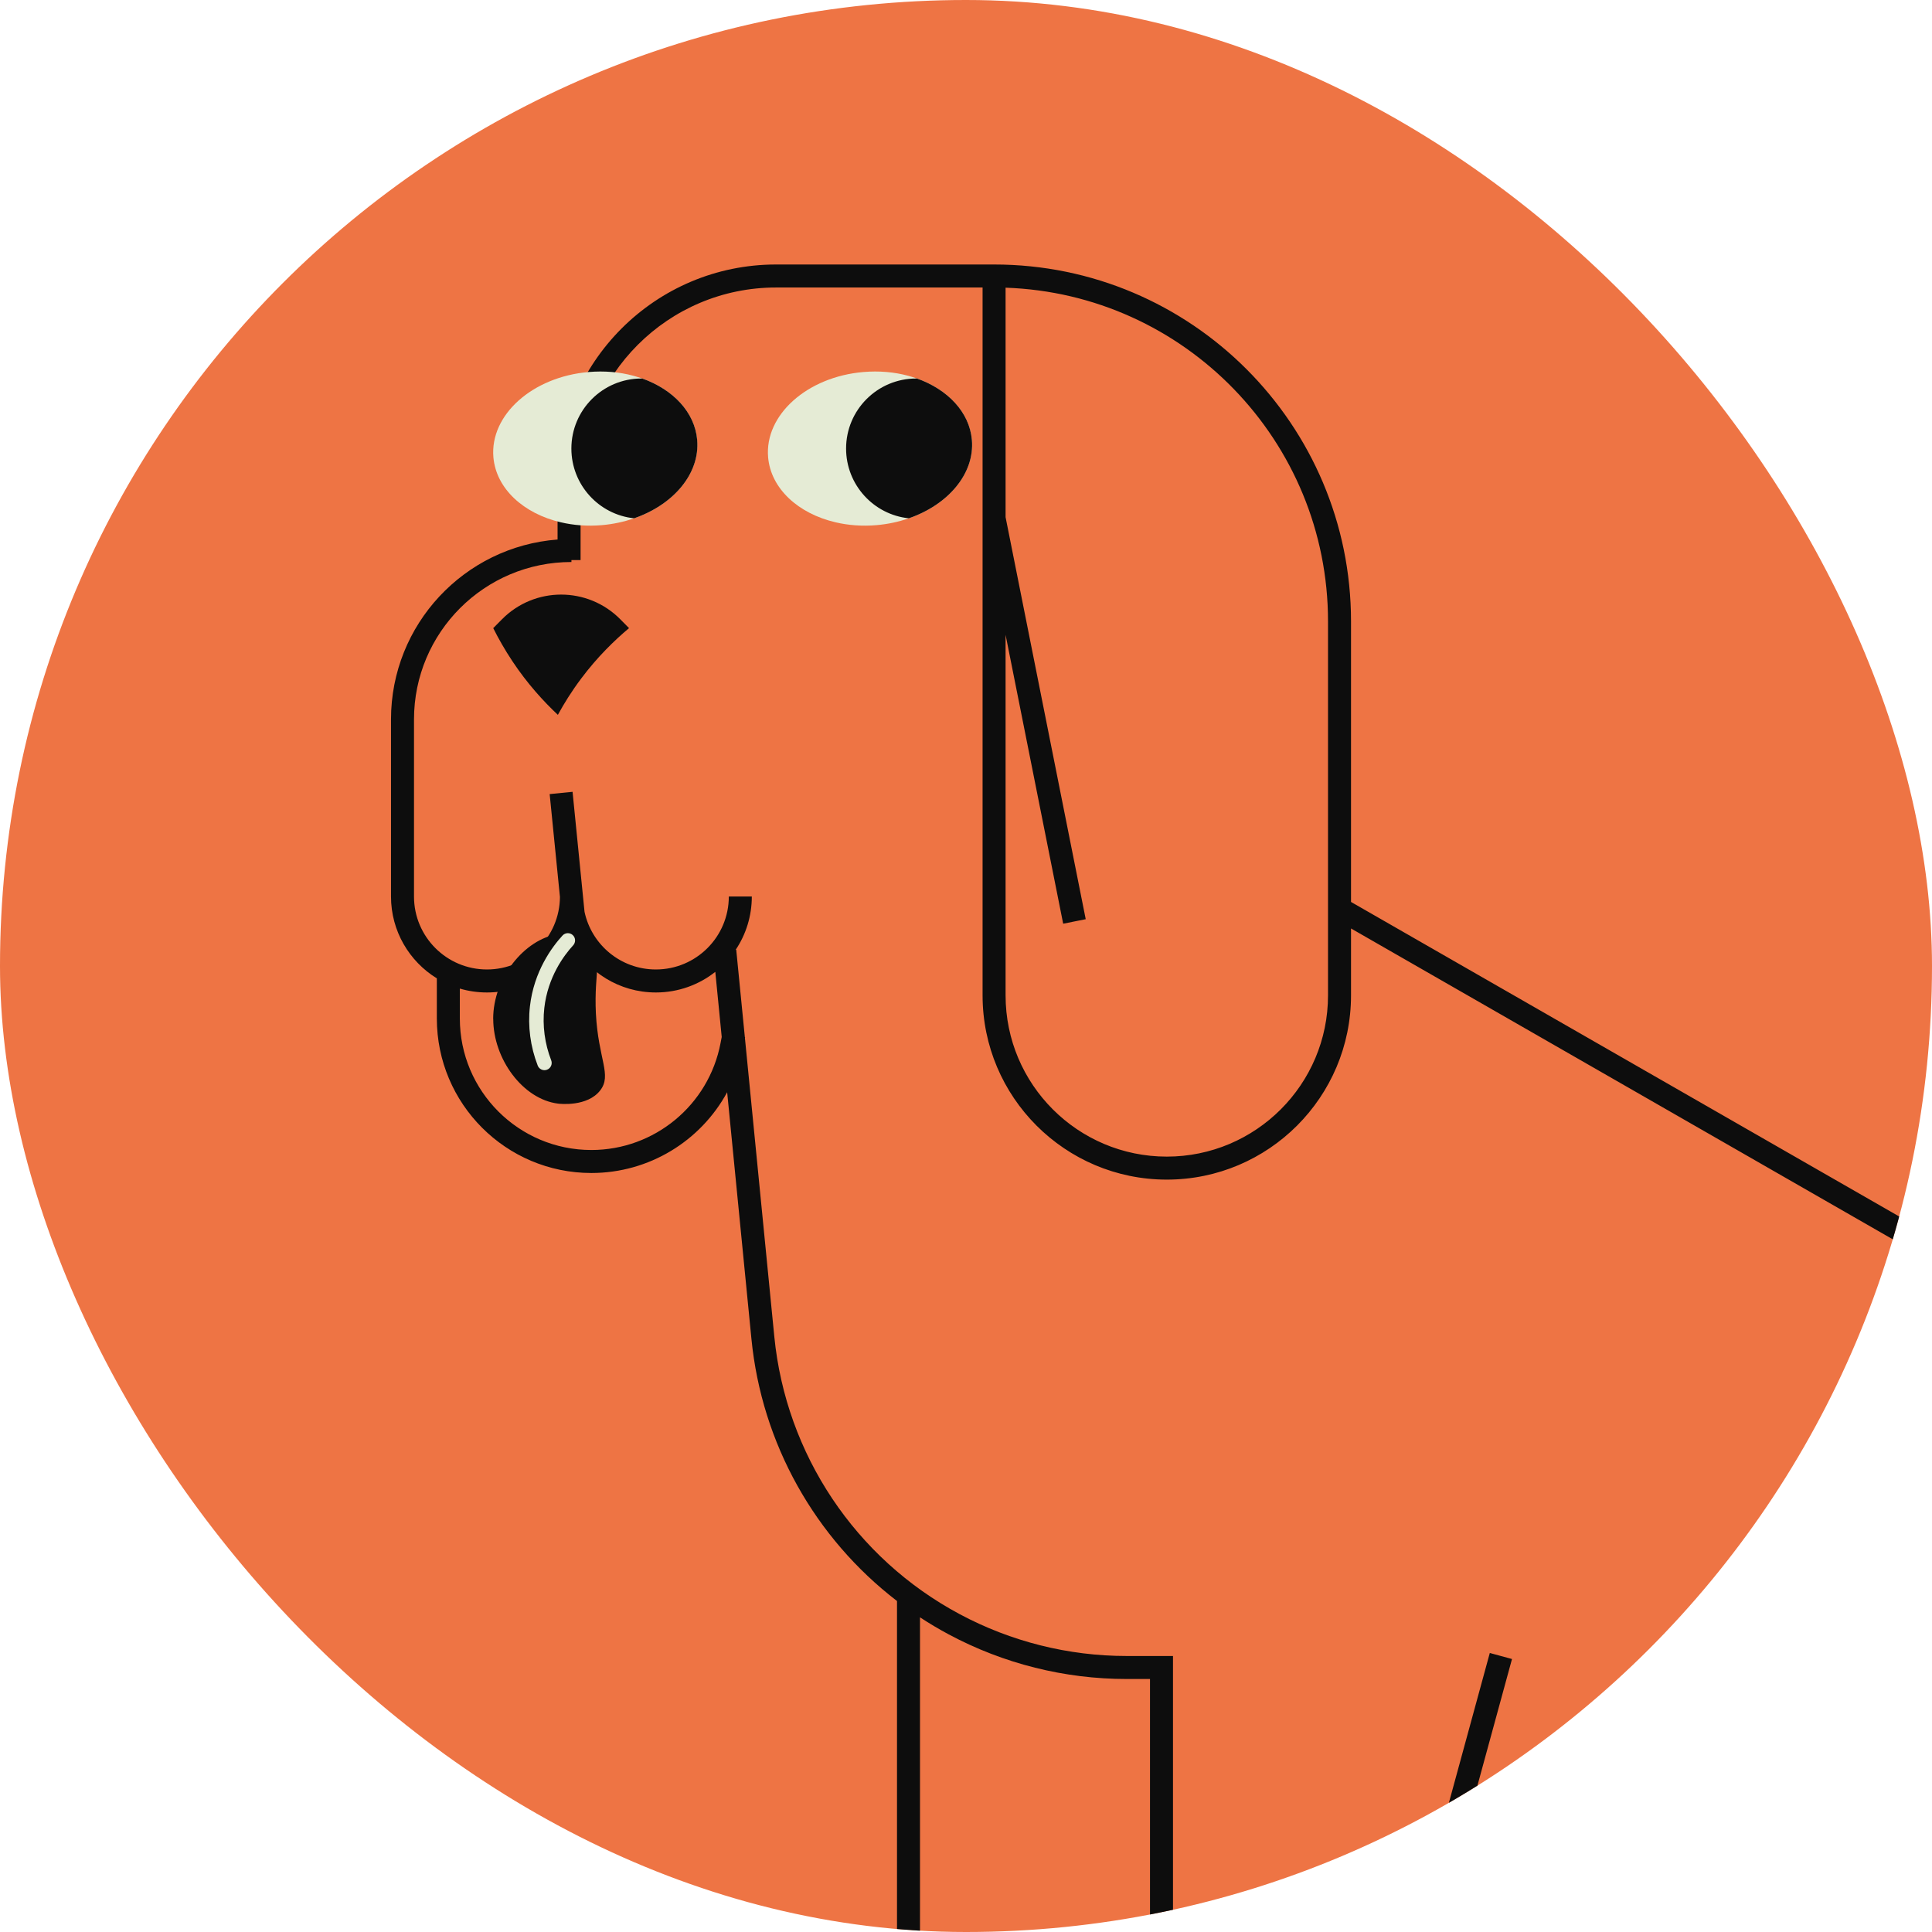 <svg xmlns="http://www.w3.org/2000/svg" width="168" height="168" viewBox="0 0 168 168" fill="none"><g clip-path="url(#clip0_244_276)"><rect x="0" width="168" height="168" rx="84" fill="#EE7444"></rect><path fill-rule="evenodd" clip-rule="evenodd" d="M86.442 23H86.314H85.442H67.485C56.992 23 48.485 31.507 48.485 42V46.915C40.38 47.53 34 54.297 34 62.56V77.957C34 80.969 35.596 83.607 37.986 85.074V88.564C37.986 95.984 44.001 102 51.422 102C56.453 102 60.931 99.211 63.231 94.977L65.342 116.427C66.237 125.524 70.874 133.747 78 139.218V171.767H80V140.638C80.808 141.167 81.643 141.663 82.503 142.124C87.26 144.669 92.572 146 97.968 146H100V171.117H102V144H97.968C92.901 144 87.914 142.75 83.447 140.36C74.384 135.512 68.339 126.46 67.332 116.232L64.776 90.263L64.791 90.188L64.769 90.183L64.02 82.583L63.975 82.587C64.86 81.263 65.375 79.671 65.375 77.957H63.375C63.375 81.463 60.536 84.302 57.03 84.302C53.98 84.302 51.437 82.153 50.828 79.283L49.788 68.854L47.797 69.052L48.69 77.995C48.669 81.483 45.834 84.302 42.345 84.302C38.843 84.302 36 81.463 36 77.957V62.56C36 54.996 42.126 48.87 49.69 48.87V48.7H50.485V42C50.485 32.611 58.096 25 67.485 25H85.442L85.442 86.556C85.442 95.4 92.621 102.575 101.461 102.575C110.305 102.575 117.48 95.395 117.48 86.556L117.48 80.736L169.414 110.536L170.41 108.801L117.48 78.43L117.48 54.038C117.48 36.907 103.573 23 86.442 23ZM62.2 84.509L62.758 90.171L62.655 90.71C61.625 96.101 56.91 100 51.422 100C45.106 100 39.986 94.88 39.986 88.564V85.964C40.734 86.184 41.526 86.302 42.345 86.302C45.516 86.302 48.277 84.532 49.689 81.923C51.098 84.531 53.855 86.302 57.03 86.302C58.983 86.302 60.779 85.632 62.2 84.509ZM87.442 86.556L87.442 55.201L92.45 80.321L94.411 79.93L87.442 44.971L87.442 25.017C103.006 25.545 115.48 38.346 115.48 54.038L115.48 86.556C115.48 94.291 109.2 100.575 101.461 100.575C93.726 100.575 87.442 94.295 87.442 86.556ZM48.508 62.163L48.51 62.16L48.513 62.163H48.508ZM48.51 62.16C49.046 61.178 49.709 60.106 50.542 58.998C51.953 57.117 53.428 55.684 54.699 54.62L53.946 53.858C51.11 50.985 46.48 50.985 43.644 53.858L42.891 54.62C43.341 55.526 43.892 56.495 44.559 57.501C45.865 59.465 47.271 60.997 48.51 62.16ZM123.895 172.03L131.478 144.263L129.548 143.737L121.966 171.504L123.895 172.03Z" fill="#0D0D0D"></path><path d="M55.137 45.07C54.262 45.376 53.32 45.579 52.328 45.665C51.079 45.773 49.875 45.678 48.766 45.417C45.537 44.664 43.143 42.5 42.904 39.763C42.589 36.084 46.299 32.765 51.187 32.35C52.558 32.233 53.879 32.35 55.078 32.675C55.34 32.747 55.596 32.828 55.849 32.914C58.514 33.865 60.407 35.831 60.619 38.252C60.872 41.183 58.563 43.889 55.137 45.07Z" fill="#E5EBD5"></path><path d="M55.136 45.07C52.075 44.75 49.685 42.153 49.685 39.005C49.685 35.642 52.413 32.914 55.781 32.914H55.853C58.518 33.865 60.412 35.831 60.624 38.252C60.876 41.183 58.568 43.888 55.141 45.07H55.136Z" fill="#0D0D0D"></path><path d="M79.025 45.07C78.15 45.376 77.207 45.579 76.216 45.665C74.967 45.773 73.763 45.678 72.654 45.417C69.425 44.664 67.031 42.5 66.792 39.763C66.476 36.084 70.187 32.765 75.075 32.35C76.445 32.233 77.767 32.35 78.966 32.675C79.228 32.747 79.484 32.828 79.737 32.914C82.402 33.865 84.295 35.831 84.507 38.252C84.76 41.183 82.451 43.889 79.025 45.07V45.07Z" fill="#E5EBD5"></path><path d="M79.025 45.07C75.963 44.75 73.573 42.153 73.573 39.005C73.573 35.642 76.301 32.914 79.669 32.914H79.741C82.406 33.865 84.3 35.831 84.512 38.252C84.764 41.183 82.456 43.888 79.029 45.07H79.025Z" fill="#0D0D0D"></path><path d="M42.89 88.598C42.89 92.075 45.455 95.578 48.517 95.966C48.684 95.988 51.078 96.259 52.192 94.816C53.229 93.477 52.025 92.124 51.817 88.134C51.628 84.446 52.516 82.836 51.344 81.776C50.402 80.924 48.936 81.159 48.512 81.226C45.604 81.686 42.89 85.023 42.885 88.594L42.89 88.598Z" fill="#0D0D0D"></path><path d="M47.345 93.059C47.093 93.059 46.855 92.907 46.758 92.658C46.12 91.015 45.886 89.236 46.081 87.51C46.426 84.46 48.005 82.34 48.915 81.349C49.15 81.093 49.548 81.076 49.803 81.31C50.059 81.545 50.076 81.943 49.842 82.2C49.036 83.078 47.636 84.956 47.331 87.651C47.159 89.175 47.366 90.747 47.931 92.201C48.056 92.525 47.896 92.891 47.572 93.016C47.497 93.045 47.42 93.059 47.344 93.059H47.345Z" fill="#E5EBD5"></path></g><defs><clipPath id="clip0_244_276"><rect x="0" width="168" height="168" rx="84" fill="white"></rect></clipPath></defs></svg>